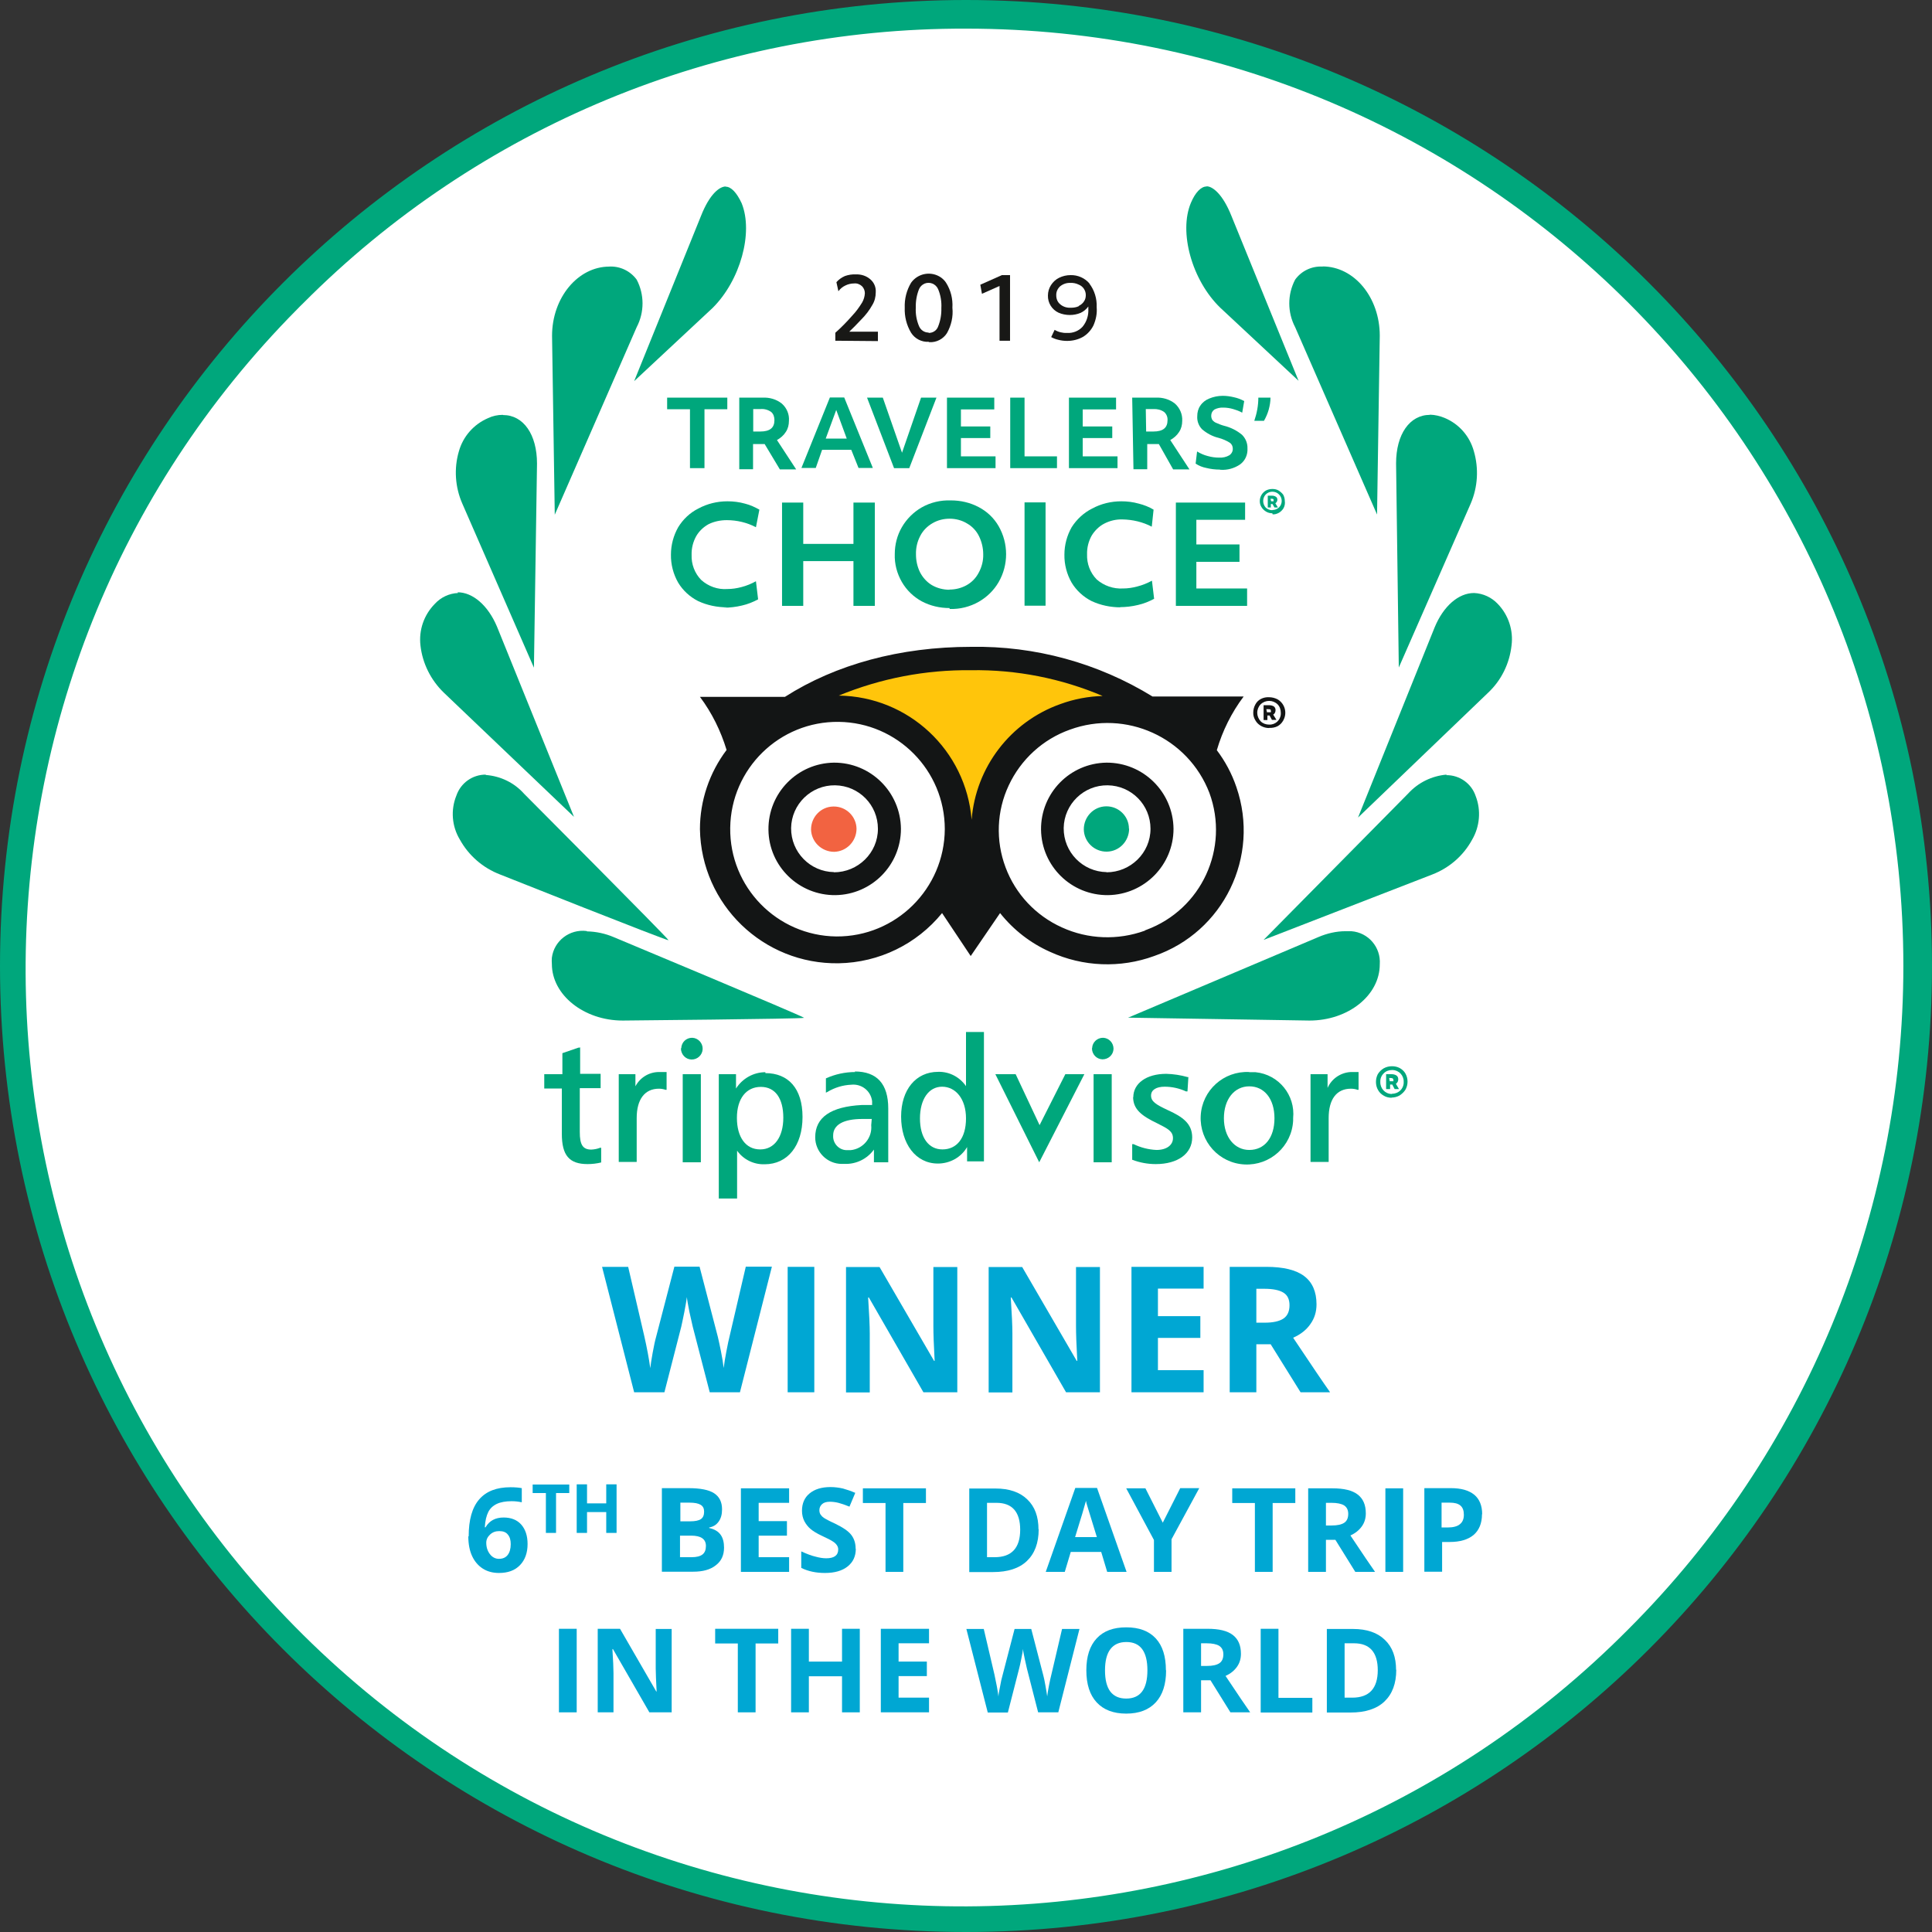 <?xml version="1.0" encoding="UTF-8"?><svg id="Layer_2" xmlns="http://www.w3.org/2000/svg" width="106.6" height="106.6" xmlns:xlink="http://www.w3.org/1999/xlink" viewBox="0 0 106.6 106.6"><rect x="0" y="0" width="106.6" height="106.6" fill="#333333" stroke="none"/><defs><clipPath id="clippath"><rect x="33.22" y="68.52" width="40.16" height="11.14" fill="none" stroke-width="0"/></clipPath><clipPath id="clippath-1"><rect x="25.63" y="81.19" width="3.69" height="7.43" fill="none" stroke-width="0"/></clipPath><clipPath id="clippath-2"><rect x="29.32" y="81.36" width="5.04" height="4.31" fill="none" stroke-width="0"/></clipPath><clipPath id="clippath-3"><rect x="30.26" y="81.19" width="51.8" height="15.19" fill="none" stroke-width="0"/></clipPath><clipPath id="clippath-4"><rect x="34.28" y="81.19" width="47.78" height="7.43" fill="none" stroke-width="0"/></clipPath><clipPath id="clippath-5"><rect x="30.26" y="88.94" width="47.15" height="7.44" fill="none" stroke-width="0"/></clipPath></defs><g id="Layer_2-2"><path d="m53.3.79c29,0,52.51,23.51,52.51,52.51s-23.51,52.51-52.51,52.51S.79,82.3.79,53.3,24.3.79,53.3.79" fill="#fff" stroke-width="0"/><path d="m53.3,1.58c28.56,0,51.72,23.16,51.72,51.72,0,13.72-5.45,26.87-15.15,36.57-20.1,20.29-52.85,20.44-73.14.34-20.29-20.1-20.44-52.85-.34-73.14.11-.11.22-.23.34-.34C26.41,7,39.57,1.54,53.3,1.58m0-1.58C23.86,0,0,23.86,0,53.3s23.86,53.3,53.3,53.3,53.3-23.86,53.3-53.3S82.73,0,53.3,0" fill="#00a77c" stroke-width="0"/><path d="m44.15,39.16c2.81-.35,10.79-.6,8.61,10.76l2.48-.2c-1.09-7,1.18-10.58,8.29-10.92-11.78-6.43-18.49.24-19.38.35" fill="#ffc50b" stroke-width="0"/><path d="m47.26,45.72c0,.69-.54,1.26-1.23,1.28-.69,0-1.26-.54-1.28-1.23,0-.69.54-1.26,1.23-1.27h.03c.68,0,1.24.55,1.25,1.23" fill="#f26341" stroke-width="0"/><path d="m62.3,45.72c0,.69-.54,1.26-1.23,1.27s-1.26-.54-1.27-1.23c0-.69.54-1.26,1.23-1.27h.02c.68,0,1.24.55,1.24,1.23" fill="#00a77c" stroke-width="0"/><path d="m63.17,51.35c-1.49.54-3.14.48-4.58-.18-1.44-.65-2.56-1.84-3.11-3.32-.55-1.47-.49-3.1.18-4.52.67-1.43,1.88-2.54,3.37-3.07,3.09-1.13,6.52.42,7.7,3.49,1.12,3.05-.43,6.43-3.49,7.56-.02,0-.04.02-.07.03m-17.03.33c-3.27-.04-5.89-2.72-5.85-5.99s2.72-5.89,5.99-5.85c3.24.04,5.85,2.68,5.85,5.92-.02,3.29-2.7,5.94-5.98,5.92h0m14.72-13.27c-.81.02-1.61.17-2.37.45-2.75.98-4.66,3.48-4.89,6.38-.31-3.83-3.48-6.8-7.33-6.85,2.31-.95,4.79-1.43,7.3-1.4,2.5-.04,4.98.45,7.28,1.43m6.28,2.98c.31-1.06.81-2.07,1.48-2.96h-5.03c-3.01-1.85-6.48-2.8-10.01-2.74-3.92,0-7.47.97-10.27,2.76h-4.69c.66.88,1.15,1.88,1.47,2.93-.95,1.26-1.47,2.8-1.47,4.37.07,4.16,3.5,7.47,7.66,7.4,2.22-.04,4.3-1.05,5.7-2.77l1.58,2.37,1.62-2.37c.74.93,1.68,1.66,2.76,2.14,1.81.83,3.88.91,5.74.23,3.83-1.32,5.86-5.49,4.54-9.32-.25-.74-.62-1.43-1.09-2.05" fill="#131515" stroke-width="0"/><path d="m46.02,48.12c-1.32-.02-2.38-1.1-2.37-2.43.02-1.32,1.11-2.38,2.43-2.36,1.31.02,2.36,1.08,2.36,2.4,0,1.33-1.1,2.4-2.43,2.4m0-6.05c-2.02.03-3.63,1.68-3.61,3.7s1.68,3.63,3.7,3.61c2-.03,3.61-1.66,3.61-3.66-.02-2.03-1.67-3.66-3.7-3.65" fill="#131515" stroke-width="0"/><path d="m61.06,48.12c-1.32-.02-2.38-1.1-2.37-2.43.02-1.32,1.11-2.38,2.43-2.36,1.31.02,2.36,1.08,2.36,2.4,0,1.33-1.1,2.4-2.43,2.4m0-6.05c-2.02.03-3.63,1.68-3.61,3.7.03,2.02,1.68,3.63,3.7,3.61,2-.03,3.61-1.66,3.61-3.66-.02-2.03-1.67-3.66-3.7-3.65" fill="#131515" stroke-width="0"/><polygon points="38.62 59.27 37.67 59.27 37.67 64.13 38.67 64.13 38.67 59.27 38.62 59.27" fill="#00a77c" stroke-width="0"/><polygon points="58.78 59.27 57.36 62.08 56.04 59.27 54.92 59.27 57.34 64.13 59.83 59.27 58.78 59.27" fill="#00a77c" stroke-width="0"/><polygon points="61.3 59.27 60.34 59.27 60.34 64.13 61.34 64.13 61.34 59.27 61.3 59.27" fill="#00a77c" stroke-width="0"/><polygon points="38.07 22.58 36.81 22.58 36.81 21.94 40.13 21.94 40.13 22.58 38.87 22.58 38.87 25.83 38.07 25.83 38.07 22.58" fill="#00a77c" stroke-width="0"/><path d="m46.72,24.2l-.58-1.58-.58,1.58h1.16Zm-.93-2.27h.79l1.58,3.89h-.79l-.4-1h-1.61l-.35,1h-.79l1.57-3.89Z" fill="#00a77c" stroke-width="0"/><polygon points="47.84 21.94 48.71 21.94 49.77 24.98 50.82 21.94 51.67 21.94 50.17 25.83 49.33 25.83 47.84 21.94" fill="#00a77c" stroke-width="0"/><polygon points="52.25 21.94 54.86 21.94 54.86 22.59 53.02 22.59 53.02 23.53 54.64 23.53 54.64 24.17 53.02 24.17 53.02 25.18 54.93 25.18 54.93 25.83 52.25 25.83 52.25 21.94" fill="#00a77c" stroke-width="0"/><polygon points="55.74 21.94 56.53 21.94 56.53 25.18 58.32 25.18 58.32 25.83 55.74 25.83 55.74 21.94" fill="#00a77c" stroke-width="0"/><polygon points="58.98 21.94 61.58 21.94 61.58 22.59 59.74 22.59 59.74 23.53 61.37 23.53 61.37 24.17 59.74 24.17 59.74 25.18 61.66 25.18 61.66 25.83 58.98 25.83 58.98 21.94" fill="#00a77c" stroke-width="0"/><polygon points="43.15 27.73 44.32 27.73 44.32 30.01 47.09 30.01 47.09 27.73 48.27 27.73 48.27 33.43 47.09 33.43 47.09 30.96 44.32 30.96 44.32 33.43 43.15 33.43 43.15 27.73" fill="#00a77c" stroke-width="0"/><rect x="56.53" y="27.72" width="1.16" height="5.7" fill="#00a77c" stroke-width="0"/><polygon points="64.88 27.73 68.7 27.73 68.7 28.68 66.01 28.68 66.01 30.04 68.39 30.04 68.39 31 66.01 31 66.01 32.47 68.81 32.47 68.81 33.43 64.88 33.43 64.88 27.73" fill="#00a77c" stroke-width="0"/><polygon points="55.15 15.78 54.18 16.21 54.09 15.71 55.28 15.18 55.73 15.18 55.73 18.8 55.15 18.8 55.15 15.78" fill="#181816" stroke-width="0"/><path d="m60.11,15.65c.28.37.42.83.4,1.3.03.35-.04.69-.18,1.01-.13.26-.33.48-.58.63-.27.15-.57.22-.87.22-.16,0-.33-.02-.48-.06-.14-.03-.27-.08-.4-.15l.19-.4c.2.12.44.18.68.17.32.02.64-.1.86-.34.23-.28.34-.63.32-.99v-.13c-.11.15-.25.27-.42.35-.19.08-.39.12-.6.12s-.43-.04-.63-.13c-.36-.17-.59-.54-.58-.94,0-.21.06-.41.17-.58.11-.17.26-.31.44-.4.2-.1.42-.15.64-.15.4-.01.79.16,1.05.47m-.6,1.23c.12-.06.22-.14.29-.25.07-.1.1-.22.1-.35,0-.26-.16-.49-.4-.58-.14-.07-.3-.1-.46-.09-.2-.01-.4.06-.56.19-.14.13-.22.31-.21.5,0,.19.07.37.22.49.16.14.37.2.58.19.15,0,.31-.02.45-.09" fill="#181816" stroke-width="0"/><path d="m46.09,18.8v-.44c.33-.29.64-.61.93-.94.21-.22.39-.47.55-.73.09-.16.14-.33.15-.51,0-.15-.06-.29-.16-.39-.12-.11-.28-.17-.44-.15-.16,0-.33.04-.47.11-.15.07-.29.18-.39.32l-.11-.5c.13-.15.29-.26.47-.34.2-.07.4-.1.61-.09.29-.01.57.08.79.27.21.18.32.44.3.72,0,.25-.06.49-.19.7-.16.29-.37.56-.6.79-.26.28-.49.51-.67.68h1.58v.52l-2.33-.02h-.02Z" fill="#181816" stroke-width="0"/><path d="m51.24,18.37c.23,0,.44-.13.52-.35.13-.32.19-.67.18-1.02.02-.36-.04-.72-.18-1.05-.13-.29-.46-.42-.75-.3-.13.06-.24.16-.3.3-.13.32-.19.67-.18,1.02-.02.35.04.7.18,1.03.09.21.29.35.53.35m0,.51c-.39.02-.76-.17-.97-.5-.25-.42-.37-.9-.35-1.38-.02-.48.1-.96.35-1.38.38-.53,1.11-.66,1.65-.29h0c.11.08.21.18.28.29.26.41.38.89.35,1.38.05.49-.06.97-.3,1.4-.21.33-.58.52-.97.5" fill="#181816" stroke-width="0"/><path d="m69.92,39.3h.09s.07,0,.11,0c.01-.03.01-.06,0-.08,0-.06,0-.09-.14-.09h-.11l.04.18h.01Zm-.21-.39h.31c.1,0,.19.02.27.07.06.05.09.12.09.2,0,.1-.04.2-.13.25l.18.29h-.25l-.13-.24h-.12v.25h-.21v-.82h0Zm.31,1.07c.34.02.63-.24.65-.58v-.07c0-.18-.06-.35-.18-.47-.26-.25-.67-.25-.93,0-.12.12-.19.29-.19.47,0,.17.07.34.19.47.12.12.29.18.46.18m0,.19c-.15,0-.3-.04-.43-.11s-.25-.18-.32-.31c-.08-.13-.13-.28-.12-.44,0-.15.04-.3.11-.43.07-.14.18-.25.32-.32s.29-.1.45-.09c.15,0,.31.04.45.11.41.23.56.75.33,1.16,0,0,0,.02-.01.02-.07.13-.18.24-.31.31-.14.07-.3.1-.45.09" fill="#131515" stroke-width="0"/><path d="m32.37,51.37c-.94-.12-1.8.54-1.92,1.47h0c-.01.12-.01.23,0,.35,0,1.71,1.77,3.12,3.91,3.12,0,0,9.84-.09,10.01-.15-.13-.12-10.5-4.45-10.5-4.45-.47-.2-.97-.31-1.48-.32" fill="#00a77c" stroke-width="0"/><path d="m33.62,14.71c-1.73,0-3.16,1.71-3.16,3.82l.15,9.87,4.52-10.35c.43-.82.43-1.8,0-2.62-.36-.49-.94-.76-1.54-.72" fill="#00a77c" stroke-width="0"/><path d="m81.33,32.72c-.86,0-1.69.73-2.17,1.89l-4.23,10.5,7.19-6.9c.72-.68,1.17-1.6,1.28-2.59.11-.84-.17-1.69-.76-2.3-.34-.36-.81-.58-1.31-.6" fill="#00a77c" stroke-width="0"/><path d="m25.27,32.72c-.49.02-.95.24-1.28.6-.6.61-.89,1.45-.79,2.3.11.98.57,1.9,1.28,2.59l7.19,6.86-4.25-10.5c-.49-1.16-1.33-1.89-2.17-1.89" fill="#00a77c" stroke-width="0"/><path d="m62.25,56.15l10,.16c2.14,0,3.88-1.39,3.88-3.1.07-.94-.63-1.76-1.57-1.83h0c-.11,0-.22,0-.32,0-.51,0-1.02.12-1.49.32l-10.48,4.44h-.02Z" fill="#00a77c" stroke-width="0"/><path d="m72.99,14.71c-.6-.04-1.18.23-1.53.72-.43.82-.43,1.8,0,2.62l4.52,10.34.15-9.87c0-2.11-1.41-3.82-3.16-3.82" fill="#00a77c" stroke-width="0"/><path d="m26.8,42.74c-.73,0-1.38.46-1.62,1.16-.32.79-.25,1.69.19,2.42.49.89,1.28,1.57,2.22,1.93,0,0,9.12,3.63,9.3,3.63-.07-.15-7.97-8.08-7.97-8.08-.54-.61-1.3-.98-2.12-1.04" fill="#00a77c" stroke-width="0"/><path d="m79.82,42.74c-.82.07-1.57.44-2.12,1.04l-7.98,8.08,9.31-3.61c.93-.36,1.71-1.03,2.19-1.91.43-.73.51-1.63.2-2.42-.23-.69-.89-1.16-1.62-1.15" fill="#00a77c" stroke-width="0"/><path d="m66.57,10.29c-.3,0-.62.33-.86.9-.68,1.61.05,4.27,1.62,5.79l4.32,4.03-3.71-9.11c-.48-1.2-1.04-1.62-1.36-1.62" fill="#00a77c" stroke-width="0"/><path d="m40.04,10.29c-.33,0-.88.4-1.36,1.62l-3.69,9.12,4.32-4.03c1.54-1.52,2.27-4.17,1.61-5.79-.27-.58-.58-.91-.88-.91" fill="#00a77c" stroke-width="0"/><path d="m27.74,22.89c-.28,0-.56.06-.81.18-.79.34-1.38,1.01-1.61,1.83-.28.95-.21,1.98.19,2.89l3.95,9.05.17-11.26c0-1.61-.75-2.68-1.87-2.68" fill="#00a77c" stroke-width="0"/><path d="m78.9,22.89c-1.12,0-1.87,1.07-1.87,2.68l.15,11.26,3.97-9.05c.39-.91.45-1.93.17-2.89-.23-.83-.82-1.5-1.61-1.83-.26-.11-.53-.17-.81-.18" fill="#00a77c" stroke-width="0"/><path d="m60.25,57.84c0,.33.25.6.58.61.33,0,.6-.25.61-.58,0-.33-.25-.6-.58-.61-.32,0-.59.25-.6.57h0" fill="#00a77c" stroke-width="0"/><path d="m31.93,57.8l-.9.31v1.16h-1v.79h.97v2.5c0,1.18.4,1.67,1.42,1.67.25,0,.51-.03.75-.09v-.81h-.06c-.15.06-.31.09-.48.1-.47,0-.64-.26-.64-.97v-2.42h1.15v-.79h-1.13v-1.46l-.07.02h0Z" fill="#00a77c" stroke-width="0"/><path d="m35.06,60.06v-.79h-.92v4.84h.99v-2.42c0-1.03.44-1.62,1.23-1.62.12,0,.24.02.36.06h.06v-.98h-.42c-.58,0-1.1.34-1.34.87" fill="#00a77c" stroke-width="0"/><path d="m41.94,63.42c-.79,0-1.28-.67-1.28-1.74s.52-1.71,1.32-1.71,1.24.64,1.24,1.7-.49,1.75-1.27,1.75m.28-4.26c-.66,0-1.27.35-1.62.9v-.79h-.95v6.86h1.01v-2.64c.35.49.92.77,1.52.75,1.27,0,2.09-1.03,2.09-2.61s-.79-2.42-2.05-2.42" fill="#00a77c" stroke-width="0"/><path d="m62.52,60.52c0,.69.47,1.05,1.35,1.47.56.28.85.43.85.81s-.35.65-.91.65c-.44-.02-.87-.13-1.26-.32h-.08v.86c.42.16.86.24,1.3.24,1.22,0,2.01-.58,2.01-1.47,0-.75-.5-1.13-1.37-1.52-.64-.3-.9-.47-.9-.79s.3-.49.75-.49c.41,0,.81.09,1.18.26h.08l.05-.79h-.04c-.39-.11-.78-.17-1.18-.18-1.09,0-1.82.52-1.82,1.3" fill="#00a77c" stroke-width="0"/><path d="m68.93,63.45c-.81,0-1.4-.71-1.4-1.75s.57-1.76,1.4-1.76,1.39.69,1.39,1.76-.54,1.75-1.39,1.75m0-4.3c-1.41-.07-2.61,1.01-2.68,2.42s1.01,2.61,2.42,2.68c1.41.07,2.61-1.01,2.68-2.42h0v-.13c.13-1.27-.79-2.41-2.07-2.54h-.35" fill="#00a77c" stroke-width="0"/><path d="m73.25,60.06v-.79h-.94v4.84h1v-2.42c0-1.03.43-1.62,1.23-1.62.12,0,.25.02.36.06h.06v-.98h-.43c-.57.03-1.07.38-1.29.9" fill="#00a77c" stroke-width="0"/><path d="m37.57,57.84c0,.33.25.61.58.62s.61-.25.62-.58-.25-.61-.58-.62h0c-.33,0-.59.25-.6.58h0" fill="#00a77c" stroke-width="0"/><path d="m70.13,27.66h.14v-.06c0-.06,0-.08-.11-.08h-.06l.04.15h-.01Zm-.17-.31h.24c.07,0,.14.02.2.06.05.03.08.09.08.16,0,.08-.04.15-.11.2l.14.23h-.19l-.11-.19h-.09v.19h-.17v-.64h.01Zm.25.79c.13,0,.26-.05.36-.14.2-.2.2-.52,0-.72h0c-.1-.1-.23-.15-.37-.15-.13,0-.26.05-.36.15-.19.2-.19.52,0,.73.1.09.22.14.36.14m0,.17c-.12,0-.24-.03-.34-.09s-.19-.14-.25-.24c-.07-.1-.1-.22-.1-.34,0-.24.13-.46.33-.58.11-.06.23-.09.36-.09.12,0,.24.02.34.08s.19.14.26.23c.06.11.09.23.09.35.02.14,0,.27-.07.4-.06.1-.15.19-.25.25-.11.06-.23.1-.35.09" fill="#00a77c" stroke-width="0"/><path d="m76.68,59.66h.09s.07,0,.11,0c.01-.02.01-.05,0-.08,0-.07-.05-.1-.14-.1h-.09l.03.18Zm-.2-.39h.31c.09,0,.18.02.26.07.07.05.1.12.1.21,0,.1-.04.19-.13.25l.17.29h-.24l-.13-.25h-.12v.25h-.22v-.82Zm.32,1.08c.17,0,.34-.06.47-.19.12-.12.19-.29.18-.47.01-.35-.26-.64-.61-.65h-.04c-.17,0-.34.06-.46.19-.12.12-.19.29-.18.47-.01.35.26.65.61.66h.03m0,.21c-.15,0-.31-.03-.44-.11-.13-.07-.25-.18-.32-.31-.08-.13-.12-.29-.12-.45,0-.15.03-.29.1-.43.08-.13.19-.24.32-.32.14-.08.3-.12.46-.12.15,0,.3.03.43.1s.25.18.32.31c.15.27.15.61,0,.88-.08.13-.19.23-.32.32-.14.08-.3.12-.46.12" fill="#00a77c" stroke-width="0"/><path d="m48.07,62.08c.07.69-.44,1.31-1.13,1.38h-.18c-.41.02-.76-.3-.79-.71v-.1c0-.59.57-.91,1.61-.91h.52s-.03.34-.03.34Zm-.88-2.93c-.56,0-1.11.12-1.62.35v.79l.08-.04c.4-.24.85-.38,1.32-.4.57-.06,1.08.34,1.15.91v.21h-.57c-1.71.09-2.57.68-2.57,1.78,0,.81.66,1.47,1.47,1.47h.15c.64.02,1.24-.27,1.62-.79v.7h.79v-2.97c0-1.35-.62-2.04-1.85-2.04" fill="#00a77c" stroke-width="0"/><path d="m52,63.42c-.77,0-1.24-.66-1.24-1.71s.48-1.75,1.22-1.75,1.32.66,1.32,1.75-.51,1.71-1.3,1.71m1.3-6.48v2.99c-.35-.51-.93-.81-1.54-.79-1.23,0-2.04.99-2.04,2.47s.79,2.59,2.03,2.59c.66,0,1.28-.34,1.61-.91v.79h.93v-7.14s-.99,0-.99,0Z" fill="#00a77c" stroke-width="0"/><path d="m61.84,33.51c-.56,0-1.11-.11-1.62-.35-.45-.23-.83-.58-1.09-1.01-.27-.47-.41-1.01-.4-1.55,0-.53.14-1.05.4-1.51.28-.44.67-.8,1.13-1.03.5-.27,1.05-.4,1.61-.4.33,0,.65.04.97.13.28.07.56.18.81.33l-.1.94c-.5-.26-1.05-.39-1.62-.4-.35-.01-.69.07-1,.23-.29.15-.53.39-.7.67-.17.31-.26.66-.25,1.02-.02.52.17,1.02.53,1.39.4.35.92.53,1.45.5.27,0,.53-.04.79-.11.28-.07.55-.18.81-.32l.12,1c-.28.15-.58.27-.89.34-.33.08-.67.12-1.01.12" fill="#00a77c" stroke-width="0"/><path d="m52.39,32.53c.33,0,.65-.08.94-.24.29-.16.52-.4.67-.69.17-.31.26-.66.25-1.02,0-.34-.08-.68-.23-.99-.14-.29-.37-.54-.65-.7-.29-.18-.63-.27-.97-.27s-.66.08-.95.25c-.28.16-.52.4-.67.69-.17.32-.25.67-.24,1.03,0,.34.07.67.22.98.15.29.37.54.65.71.29.17.63.26.98.26m0,1.01c-.53,0-1.06-.12-1.53-.37-.46-.25-.84-.62-1.1-1.07-.27-.47-.41-1-.39-1.54,0-.52.13-1.03.39-1.48.26-.45.64-.83,1.09-1.09.49-.28,1.05-.41,1.62-.39.53,0,1.06.12,1.53.37.46.24.84.6,1.1,1.05.55.96.55,2.14,0,3.09-.26.45-.64.82-1.09,1.08-.49.28-1.05.42-1.61.4" fill="#00a77c" stroke-width="0"/><path d="m63.23,23.81h.4c.55,0,.79-.21.79-.63.01-.17-.06-.34-.19-.45-.17-.12-.38-.17-.59-.16h-.42l.02,1.24h0Zm-.76-1.87h1.29c.39-.02.77.09,1.07.33.27.24.42.59.4.95,0,.22-.05.43-.17.61-.12.19-.29.34-.49.45l1.06,1.62h-.9l-.79-1.4h-.64v1.39h-.76l-.07-3.94h0Z" fill="#00a77c" stroke-width="0"/><path d="m67.3,25.91c-.25,0-.5-.03-.74-.09-.21-.04-.41-.12-.59-.24l.08-.67c.18.11.38.2.58.25.21.06.42.09.64.09.19.01.39-.03.56-.13.12-.08.2-.22.19-.37,0-.13-.06-.25-.16-.32-.19-.12-.4-.21-.62-.27-.34-.08-.65-.25-.91-.47-.19-.19-.29-.46-.27-.73,0-.21.05-.41.17-.58.12-.18.29-.31.49-.39.24-.1.49-.15.75-.15.21,0,.42.03.62.08.19.04.38.11.56.21l-.11.64c-.16-.09-.33-.15-.5-.2-.17-.05-.36-.08-.54-.08-.17-.01-.35.03-.5.11-.11.08-.17.2-.17.34,0,.08.02.16.06.23.06.07.13.13.21.16.14.06.28.12.43.16.37.09.71.26,1,.5.2.2.31.47.3.75.02.34-.12.67-.4.88-.32.22-.71.33-1.1.3" fill="#00a77c" stroke-width="0"/><path d="m69.21,23.21c.14-.41.22-.84.22-1.27h.67c0,.23-.04.45-.1.67-.06.21-.15.42-.26.61h-.53Z" fill="#00a77c" stroke-width="0"/><path d="m40.13,33.51c-.56,0-1.11-.11-1.62-.35-.45-.23-.83-.58-1.09-1.01-.27-.47-.41-1.01-.4-1.55,0-.53.14-1.05.4-1.51.27-.44.65-.8,1.11-1.03.5-.27,1.05-.4,1.61-.4.33,0,.65.04.97.13.28.07.54.19.79.33l-.19.97c-.5-.26-1.05-.39-1.61-.39-.35,0-.69.07-1,.22-.29.16-.53.39-.69.67-.17.31-.26.66-.25,1.02-.02.52.17,1.02.53,1.39.39.35.91.54,1.44.5.27,0,.53-.04.79-.11.27-.07.54-.18.79-.32l.12,1c-.28.15-.58.27-.89.34-.33.08-.68.12-1.02.12" fill="#00a77c" stroke-width="0"/><path d="m41.55,23.81h.39c.55,0,.79-.21.79-.63,0-.17-.05-.34-.18-.45-.17-.12-.38-.18-.59-.16h-.4v1.24h0Zm-.76-1.87h1.28c.39-.02.77.09,1.07.33.27.24.42.59.39.95,0,.22-.05.43-.17.61-.12.19-.29.34-.49.45l1.06,1.62h-.9l-.84-1.4h-.64v1.39h-.76v-3.94h0Z" fill="#00a77c" stroke-width="0"/><g clip-path="url(#clippath)"><path d="m40.83,76.82h-1.67l-.94-3.63c-.03-.13-.09-.4-.18-.8-.08-.41-.13-.68-.14-.82-.02.17-.07.44-.14.82-.08.38-.13.65-.17.81l-.93,3.62h-1.67l-1.77-6.92h1.44l.88,3.78c.16.7.27,1.3.34,1.81.02-.18.06-.46.13-.84s.13-.67.19-.88l1.01-3.88h1.39l1.01,3.88c.04.17.1.44.17.79s.12.66.15.92c.03-.25.08-.55.15-.92.07-.37.13-.66.19-.89l.88-3.78h1.44l-1.76,6.92h0Z" fill="#00a7d3" stroke-width="0"/><path d="m43.46,76.82v-6.92h1.47v6.92h-1.47Z" fill="#00a7d3" stroke-width="0"/><path d="m52.81,76.82h-1.86l-3.01-5.23h-.04c.06.92.09,1.58.09,1.98v3.26h-1.31v-6.92h1.85l3.01,5.18h.03c-.05-.9-.07-1.53-.07-1.91v-3.27h1.32v6.92h0Z" fill="#00a7d3" stroke-width="0"/><path d="m60.68,76.82h-1.86l-3.01-5.23h-.04c.06.92.09,1.58.09,1.98v3.26h-1.31v-6.92h1.85l3.01,5.18h.03c-.05-.9-.07-1.53-.07-1.91v-3.27h1.32v6.92h0Z" fill="#00a7d3" stroke-width="0"/><path d="m66.41,76.82h-3.98v-6.92h3.98v1.2h-2.52v1.52h2.34v1.2h-2.34v1.78h2.52v1.21h0Z" fill="#00a7d3" stroke-width="0"/><path d="m69.32,74.17v2.65h-1.47v-6.92h2.02c.94,0,1.64.17,2.09.51s.68.86.68,1.56c0,.41-.11.77-.34,1.09-.22.32-.54.57-.95.75,1.04,1.56,1.72,2.56,2.04,3.01h-1.63l-1.65-2.65h-.79Zm0-1.19h.47c.46,0,.81-.08,1.03-.23s.33-.4.33-.73-.11-.56-.34-.7c-.23-.14-.58-.21-1.05-.21h-.44v1.87Z" fill="#00a7d3" stroke-width="0"/></g><g clip-path="url(#clippath-1)"><path d="m25.86,84.77c0-.91.19-1.59.58-2.04.39-.45.96-.67,1.73-.67.26,0,.47.02.62.05v.78c-.19-.04-.37-.06-.56-.06-.33,0-.61.05-.82.15s-.37.25-.47.45-.17.48-.19.84h.04c.21-.36.54-.54,1-.54.41,0,.74.13.97.39s.35.62.35,1.07c0,.49-.14.88-.42,1.17s-.66.43-1.16.43c-.34,0-.64-.08-.89-.24-.25-.16-.45-.39-.59-.69s-.21-.67-.21-1.09h.02Zm1.67,1.24c.21,0,.37-.07.48-.21.11-.14.17-.34.17-.6,0-.23-.05-.4-.16-.53-.1-.13-.26-.19-.47-.19s-.37.06-.51.19c-.14.13-.21.28-.21.45,0,.25.07.46.2.63.13.17.3.26.5.26Z" fill="#00a7d3" stroke-width="0"/></g><g clip-path="url(#clippath-2)"><path d="m30.69,84.58h-.57v-2.2h-.73v-.47h2.02v.47h-.73v2.2h0Z" fill="#00a7d3" stroke-width="0"/><path d="m34.02,84.58h-.57v-1.15h-1.06v1.15h-.57v-2.68h.57v1.05h1.06v-1.05h.57v2.68Z" fill="#00a7d3" stroke-width="0"/></g><g clip-path="url(#clippath-3)"><g clip-path="url(#clippath-4)"><path d="m36.54,82.11h1.44c.65,0,1.13.09,1.42.28.29.19.44.48.44.89,0,.28-.06.5-.19.68-.13.18-.3.28-.52.32v.03c.29.06.5.19.63.37s.19.42.19.71c0,.42-.15.75-.46.98-.3.24-.72.35-1.24.35h-1.73v-4.61h.02Zm.98,1.83h.57c.26,0,.46-.04.58-.12.12-.08.18-.22.18-.41,0-.18-.06-.3-.19-.38-.13-.08-.33-.12-.61-.12h-.51v1.03h-.02Zm0,.78v1.2h.64c.27,0,.47-.05.6-.15.13-.1.19-.26.19-.47,0-.38-.27-.57-.82-.57h-.61,0Z" fill="#00a7d3" stroke-width="0"/><path d="m43.54,86.73h-2.66v-4.61h2.66v.8h-1.68v1.01h1.56v.8h-1.56v1.19h1.68s0,.81,0,.81Z" fill="#00a7d3" stroke-width="0"/><path d="m47.22,85.45c0,.42-.15.74-.45.98-.3.24-.72.36-1.25.36-.49,0-.93-.09-1.31-.28v-.91c.31.14.57.24.79.29.22.06.41.09.59.09.21,0,.38-.04.49-.12s.17-.2.17-.37c0-.09-.03-.17-.08-.24-.05-.07-.12-.14-.22-.2-.1-.07-.3-.17-.6-.31-.28-.13-.49-.26-.63-.38-.14-.12-.25-.26-.34-.43-.08-.16-.13-.35-.13-.57,0-.41.14-.73.42-.96.28-.23.66-.35,1.15-.35.24,0,.47.03.69.08.22.06.45.14.68.24l-.32.76c-.25-.1-.45-.17-.61-.21s-.32-.06-.47-.06c-.19,0-.33.04-.43.13s-.15.2-.15.34c0,.09.02.16.06.23.04.06.1.13.19.19.09.06.29.17.62.32.43.21.73.41.89.62s.24.46.24.76h.01Z" fill="#00a7d3" stroke-width="0"/><path d="m49.84,86.73h-.98v-3.8h-1.25v-.81h3.48v.81h-1.25v3.8Z" fill="#00a7d3" stroke-width="0"/><path d="m57.31,84.38c0,.76-.22,1.34-.65,1.75s-1.06.61-1.87.61h-1.31v-4.61h1.45c.75,0,1.34.2,1.75.6.42.4.62.95.62,1.67v-.02Zm-1.02.03c0-.99-.44-1.49-1.31-1.49h-.52v3h.42c.94,0,1.41-.51,1.41-1.52h0Z" fill="#00a7d3" stroke-width="0"/><path d="m61.09,86.73l-.33-1.1h-1.68l-.33,1.1h-1.05l1.63-4.63h1.2l1.63,4.63h-1.07Zm-.57-1.92c-.31-1-.48-1.56-.52-1.69s-.07-.23-.08-.31c-.07.27-.27.94-.6,2h1.2Z" fill="#00a7d3" stroke-width="0"/><path d="m64.16,84.01l.96-1.9h1.05l-1.53,2.82v1.8h-.97v-1.76l-1.53-2.85h1.06l.96,1.9h0Z" fill="#00a7d3" stroke-width="0"/><path d="m70.22,86.73h-.98v-3.8h-1.25v-.81h3.48v.81h-1.25v3.8Z" fill="#00a7d3" stroke-width="0"/><path d="m73.16,84.96v1.77h-.98v-4.61h1.34c.63,0,1.09.11,1.39.34.3.23.45.57.45,1.04,0,.27-.07.51-.22.72s-.36.38-.63.5c.69,1.04,1.15,1.71,1.36,2.01h-1.09l-1.1-1.77h-.52Zm0-.79h.32c.31,0,.54-.05.69-.15s.22-.27.22-.49-.08-.37-.23-.47c-.15-.09-.38-.14-.7-.14h-.3v1.25Z" fill="#00a7d3" stroke-width="0"/><path d="m76.44,86.73v-4.61h.98v4.61h-.98Z" fill="#00a7d3" stroke-width="0"/><path d="m81.77,83.55c0,.5-.16.88-.46,1.14-.31.26-.75.39-1.32.39h-.42v1.64h-.98v-4.61h1.47c.56,0,.98.12,1.28.36.29.24.44.6.44,1.08h-.01Zm-2.21.73h.32c.3,0,.53-.06.67-.18.15-.12.22-.29.22-.52s-.06-.4-.19-.51c-.13-.11-.32-.16-.59-.16h-.45v1.37h.02Z" fill="#00a7d3" stroke-width="0"/></g><g clip-path="url(#clippath-5)"><path d="m30.84,94.48v-4.61h.98v4.61h-.98Z" fill="#00a7d3" stroke-width="0"/><path d="m37.07,94.48h-1.24l-2.01-3.49h-.03c.04.62.06,1.06.06,1.32v2.17h-.87v-4.61h1.23l2,3.46h.02c-.03-.6-.05-1.02-.05-1.27v-2.18h.88v4.61h0Z" fill="#00a7d3" stroke-width="0"/><path d="m41.69,94.48h-.98v-3.8h-1.25v-.81h3.48v.81h-1.25v3.8Z" fill="#00a7d3" stroke-width="0"/><path d="m47.44,94.48h-.98v-1.99h-1.83v1.99h-.98v-4.61h.98v1.81h1.83v-1.81h.98v4.61Z" fill="#00a7d3" stroke-width="0"/><path d="m51.26,94.48h-2.66v-4.61h2.66v.8h-1.68v1.01h1.56v.8h-1.56v1.19h1.68s0,.81,0,.81Z" fill="#00a7d3" stroke-width="0"/><path d="m58.39,94.48h-1.11l-.62-2.42c-.02-.09-.06-.26-.12-.54-.06-.27-.09-.45-.1-.54,0,.11-.04.3-.09.55s-.09.43-.12.54l-.62,2.42h-1.11l-1.18-4.61h.96l.59,2.52c.1.46.18.87.22,1.21,0-.12.04-.31.09-.56.04-.25.09-.45.13-.59l.67-2.58h.92l.67,2.58c.03.12.07.29.11.53s.08.44.1.61c.02-.16.05-.37.1-.61.05-.25.09-.44.13-.59l.59-2.52h.96l-1.17,4.61h0Z" fill="#00a7d3" stroke-width="0"/><path d="m64.34,92.17c0,.76-.19,1.35-.57,1.76s-.92.62-1.63.62-1.25-.21-1.63-.62-.57-1-.57-1.77.19-1.35.57-1.76.92-.61,1.63-.61,1.25.2,1.63.61c.38.41.56,1,.56,1.76h.01Zm-3.37,0c0,.52.1.9.29,1.16.2.26.49.39.88.39.78,0,1.17-.52,1.17-1.56s-.39-1.56-1.16-1.56c-.39,0-.68.13-.88.39s-.3.65-.3,1.17h0Z" fill="#00a7d3" stroke-width="0"/><path d="m66.27,92.71v1.77h-.98v-4.61h1.34c.63,0,1.09.11,1.39.34.3.23.45.57.45,1.04,0,.27-.07.51-.22.72s-.36.38-.63.5c.69,1.04,1.15,1.71,1.36,2.01h-1.09l-1.1-1.77h-.52Zm0-.79h.32c.31,0,.54-.05.69-.15s.22-.27.22-.49-.08-.37-.23-.47c-.15-.09-.38-.14-.7-.14h-.3v1.25Z" fill="#00a7d3" stroke-width="0"/><path d="m69.56,94.48v-4.61h.98v3.81h1.87v.81h-2.85Z" fill="#00a7d3" stroke-width="0"/><path d="m77.04,92.13c0,.76-.22,1.34-.65,1.75s-1.06.61-1.87.61h-1.31v-4.61h1.45c.75,0,1.34.2,1.75.6.42.4.62.95.62,1.67v-.02Zm-1.02.03c0-.99-.44-1.49-1.31-1.49h-.52v3h.42c.94,0,1.41-.51,1.41-1.52h0Z" fill="#00a7d3" stroke-width="0"/></g></g></g></svg>